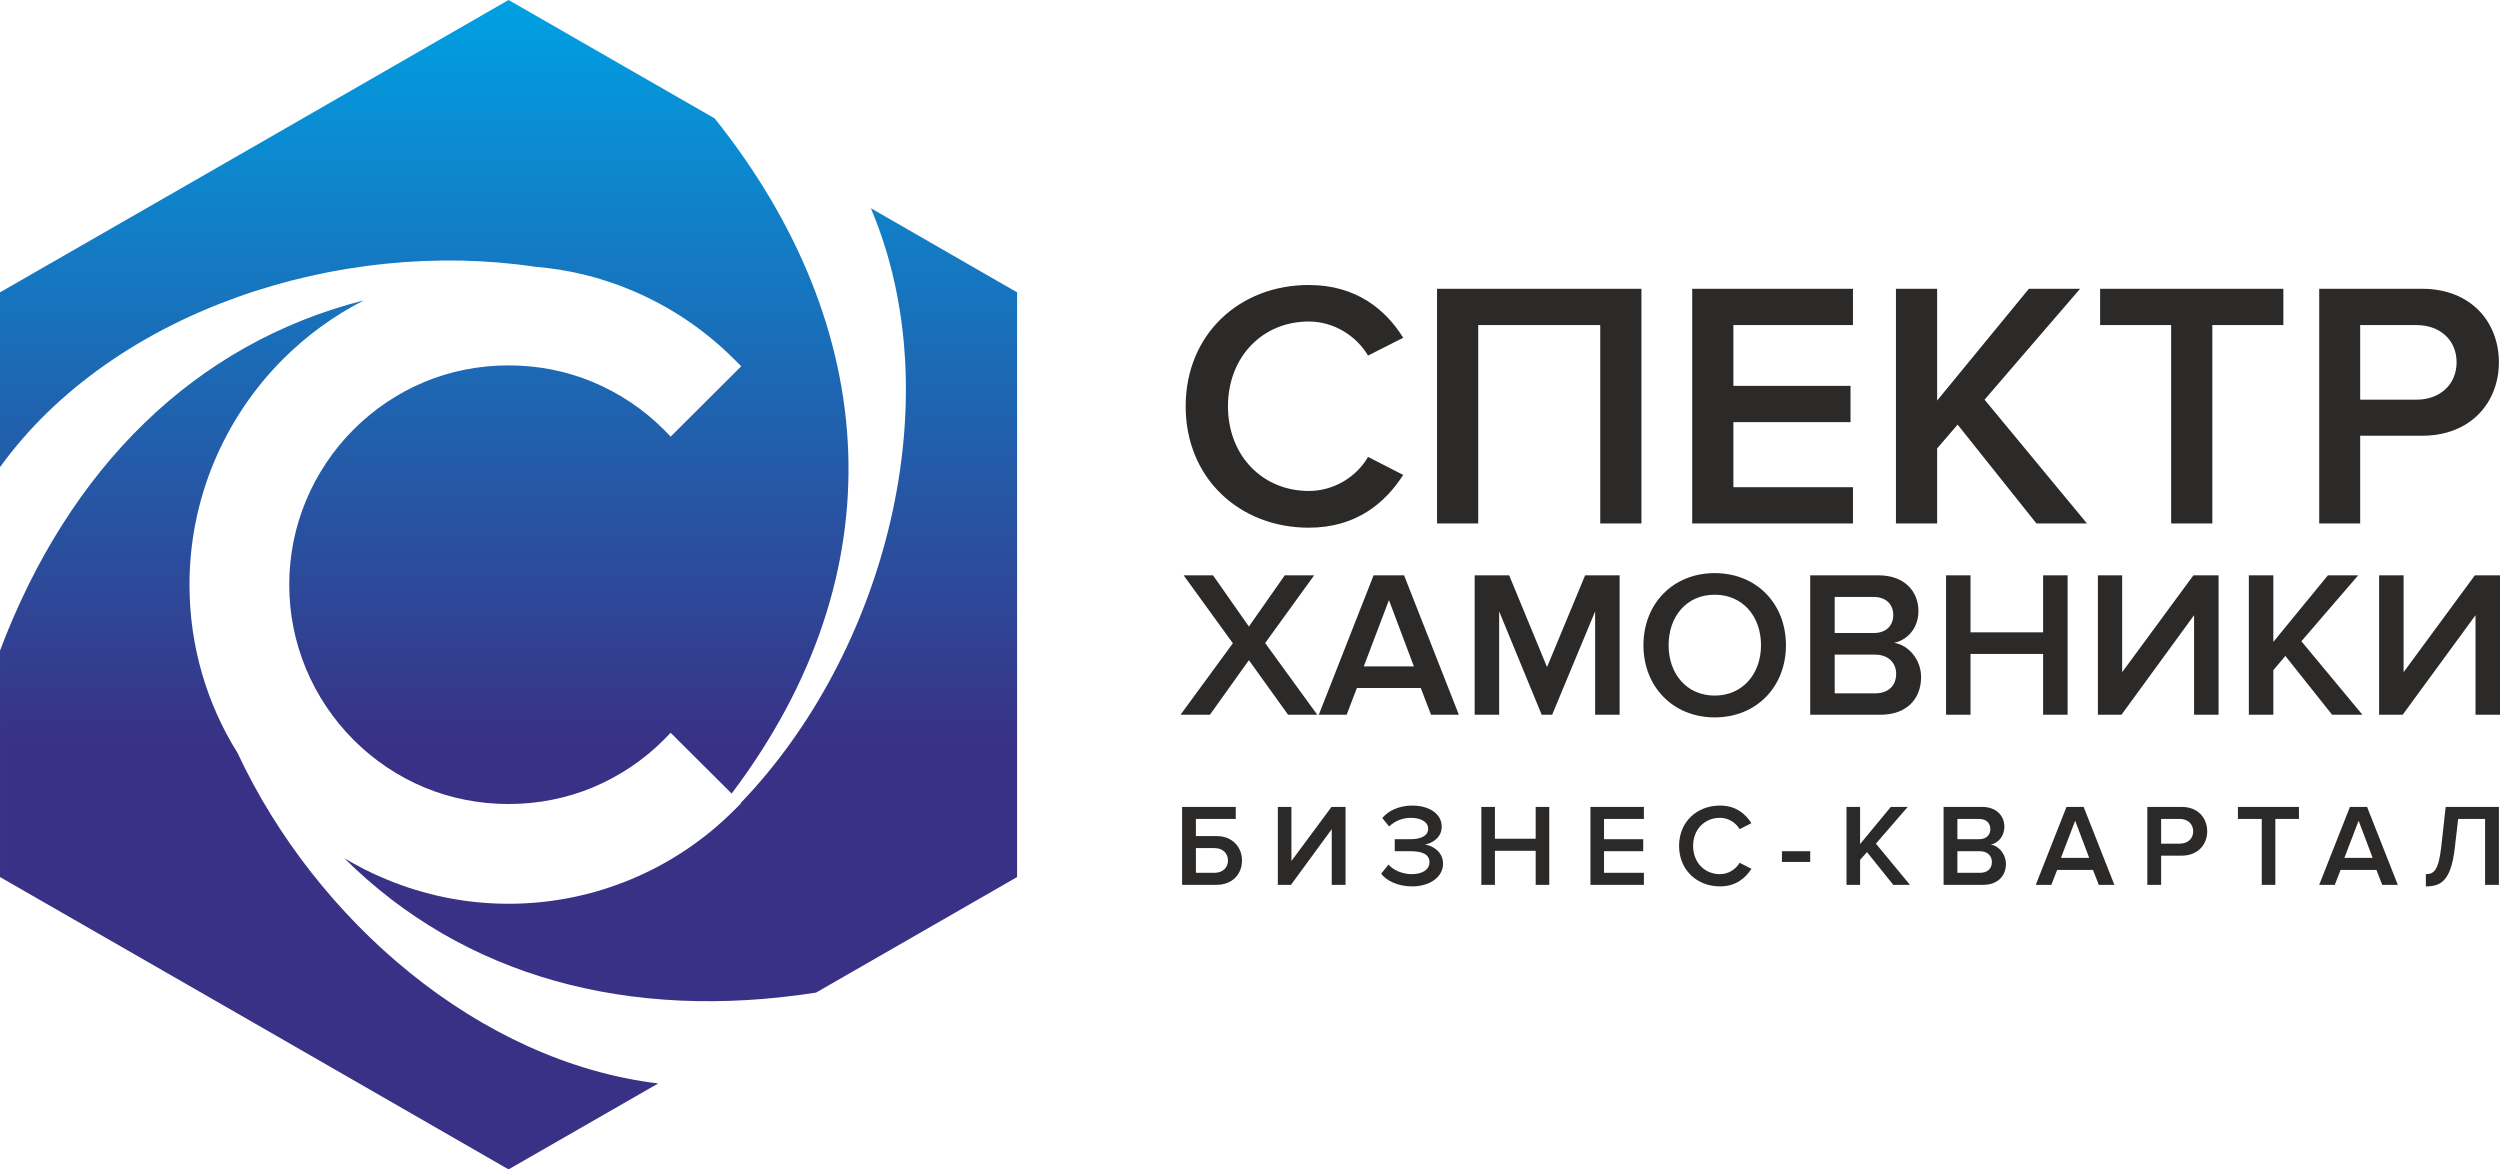<svg xmlns="http://www.w3.org/2000/svg" width="424.365" height="52.52mm" viewBox="0 0 11228 5252" clip-rule="evenodd" fill-rule="evenodd" image-rendering="optimizeQuality" shape-rendering="geometricPrecision" text-rendering="geometricPrecision"><defs><linearGradient id="a" gradientUnits="userSpaceOnUse" x1="6222.97" y1="10724.8" x2="6222.97" y2="7374.33"><stop offset="0" stop-color="#393185"/><stop offset="1" stop-color="#00a0e3"/></linearGradient></defs><path d="M10791 3210l327-447v447h110v-626h-113l-320 435v-435h-110v626zm-181 0l-274-330 255-296h-136l-245 299v-299h-110v626h110v-200l54-64 210 264zm-1082 0l326-447v447h110v-626h-113l-320 435v-435h-109v626zm-242 0v-626h-110v256h-326v-256h-110v626h110v-273h326v273zm-866-96h-180v-174h180c63 0 96 39 96 86 0 55-36 88-96 88zm-5-271h-175v-162h175c57 0 88 35 88 81 0 47-31 81-88 81zm31 367c118 0 182-72 182-169 0-77-54-143-121-154 58-12 109-64 109-143 0-89-64-160-178-160h-308v626zm-745-86c-126 0-207-98-207-226 0-130 81-227 207-227s208 97 208 227c0 128-82 226-208 226zm0 98c188 0 320-138 320-324 0-187-132-324-320-324-187 0-320 137-320 324 0 186 133 324 320 324zm-427-12v-626h-155l-171 412-170-412h-155v626h110v-464l191 464h47l193-464v464zm-924-217h-225l113-298zm202 217l-246-626h-137l-246 626h125l46-120h287l46 120zm-636 0l-234-322 220-304h-132l-161 230-161-230h-132l221 305-235 321h132l175-245 176 245zm4937-1415h-253v-335h253c104 0 180 66 180 167s-76 168-180 168zm-253 556v-394h278c220 0 345-151 345-330 0-178-123-330-345-330h-462v1054zm-664 0v-891h319v-163h-823v163h319v891zm-563 0l-460-556 429-498h-230l-412 502v-502h-185v1054h185v-337l92-107 354 444zm-1051 0v-163h-537v-292h526v-163h-526v-273h537v-163h-722v1054zm-950 0V1297h-918v1054h185v-891h548v891zm-1494 19c213 0 343-111 424-237l-158-81c-51 89-152 153-266 153-208 0-363-159-363-380 0-222 155-381 363-381 114 0 215 66 266 153l158-80c-79-127-211-237-424-237-311 0-553 221-553 545 0 323 242 545 553 545zm-569 1254v350h154c74 0 115-50 115-109 0-60-42-110-115-110h-92v-77h179v-54zm146 185c35 0 60 22 60 56 0 33-25 55-60 55h-84v-111zm343 165l183-250v250h62v-350h-63l-180 243v-243h-61v350zm544 7c81 0 139-43 139-102 0-54-48-82-82-86 36-6 76-33 76-80 0-59-57-95-133-95-59 0-108 24-134 56l31 38c25-25 61-39 97-39 43 0 78 17 78 49 0 33-34 47-79 47h-71v54h71c54 0 85 15 85 49 0 33-30 54-80 54-38 0-81-16-104-43l-33 41c24 32 76 57 139 57zm616-7v-350h-61v143h-183v-143h-61v350h61v-153h183v153zm425 0v-54h-179v-97h176v-54h-176v-91h179v-54h-240v350zm342 7c71 0 114-37 141-79l-53-27c-17 29-50 51-88 51-70 0-121-53-121-127 0-73 51-126 121-126 38 0 71 22 88 51l53-27c-27-42-70-79-141-79-104 0-184 73-184 181s80 182 184 182zm853-7l-153-185 143-165h-76l-138 167v-167h-61v350h61v-112l31-35 118 147zm329 0c65 0 102-40 102-94 0-43-31-81-68-87 32-6 61-36 61-80 0-49-36-89-100-89h-173v350zm-18-205h-98v-91h98c32 0 50 19 50 46 0 26-18 45-50 45zm3 151h-101v-97h101c35 0 54 22 54 48 0 31-20 49-54 49zm604 54l-138-350h-77l-138 350h70l26-67h161l26 67zm-113-121h-127l64-167zm323 121v-131h92c73 0 115-50 115-109 0-60-41-110-115-110h-154v350zm84-185h-84v-111h84c35 0 60 22 60 56 0 33-25 55-60 55zm429 185v-296h106v-54h-274v54h107v296zm550 0l-138-350h-77l-138 350h70l26-67h161l26 67zm-113-121h-127l64-167zm239 128c67 0 113-24 130-173l15-130h121v296h62v-350h-239l-20 180c-12 104-32 122-69 122zm-2765-110v-48h-127v48z" fill="#2b2a29" fill-rule="nonzero"/><path d="M6670 7374l926 532c747 936 826 2038 76 3032l-242-241-32-32-31 32c-91 91-200 164-320 214-116 48-243 74-377 74-133 0-261-26-377-74-120-50-228-123-319-214s-164-200-214-320c-48-116-75-243-75-377s27-261 75-377c50-120 123-229 214-320s199-164 319-214c116-48 244-74 377-74 134 0 261 26 377 74 120 50 229 123 320 214l31 32 317-316-32-32c-132-132-289-238-465-311-134-56-279-92-429-104-873-130-1892 194-2403 900v-785l1142-656zm-650 1349c-135 69-257 158-363 264-132 132-238 290-311 465-70 169-109 354-109 548 0 278 79 537 216 756 351 751 1084 1387 1889 1484l-672 386-1142-657-1142-656v-1017c310-821 875-1380 1634-1573zm-88 2505c60 36 124 69 191 96 168 70 353 109 547 109s379-39 548-109c176-73 333-179 465-311l32-32-2-1c647-672 950-1810 584-2671l657 378v2626l-903 519c-839 131-1583-71-2119-604z" fill="url(#a)" transform="translate(-4386 -7374)"/></svg>